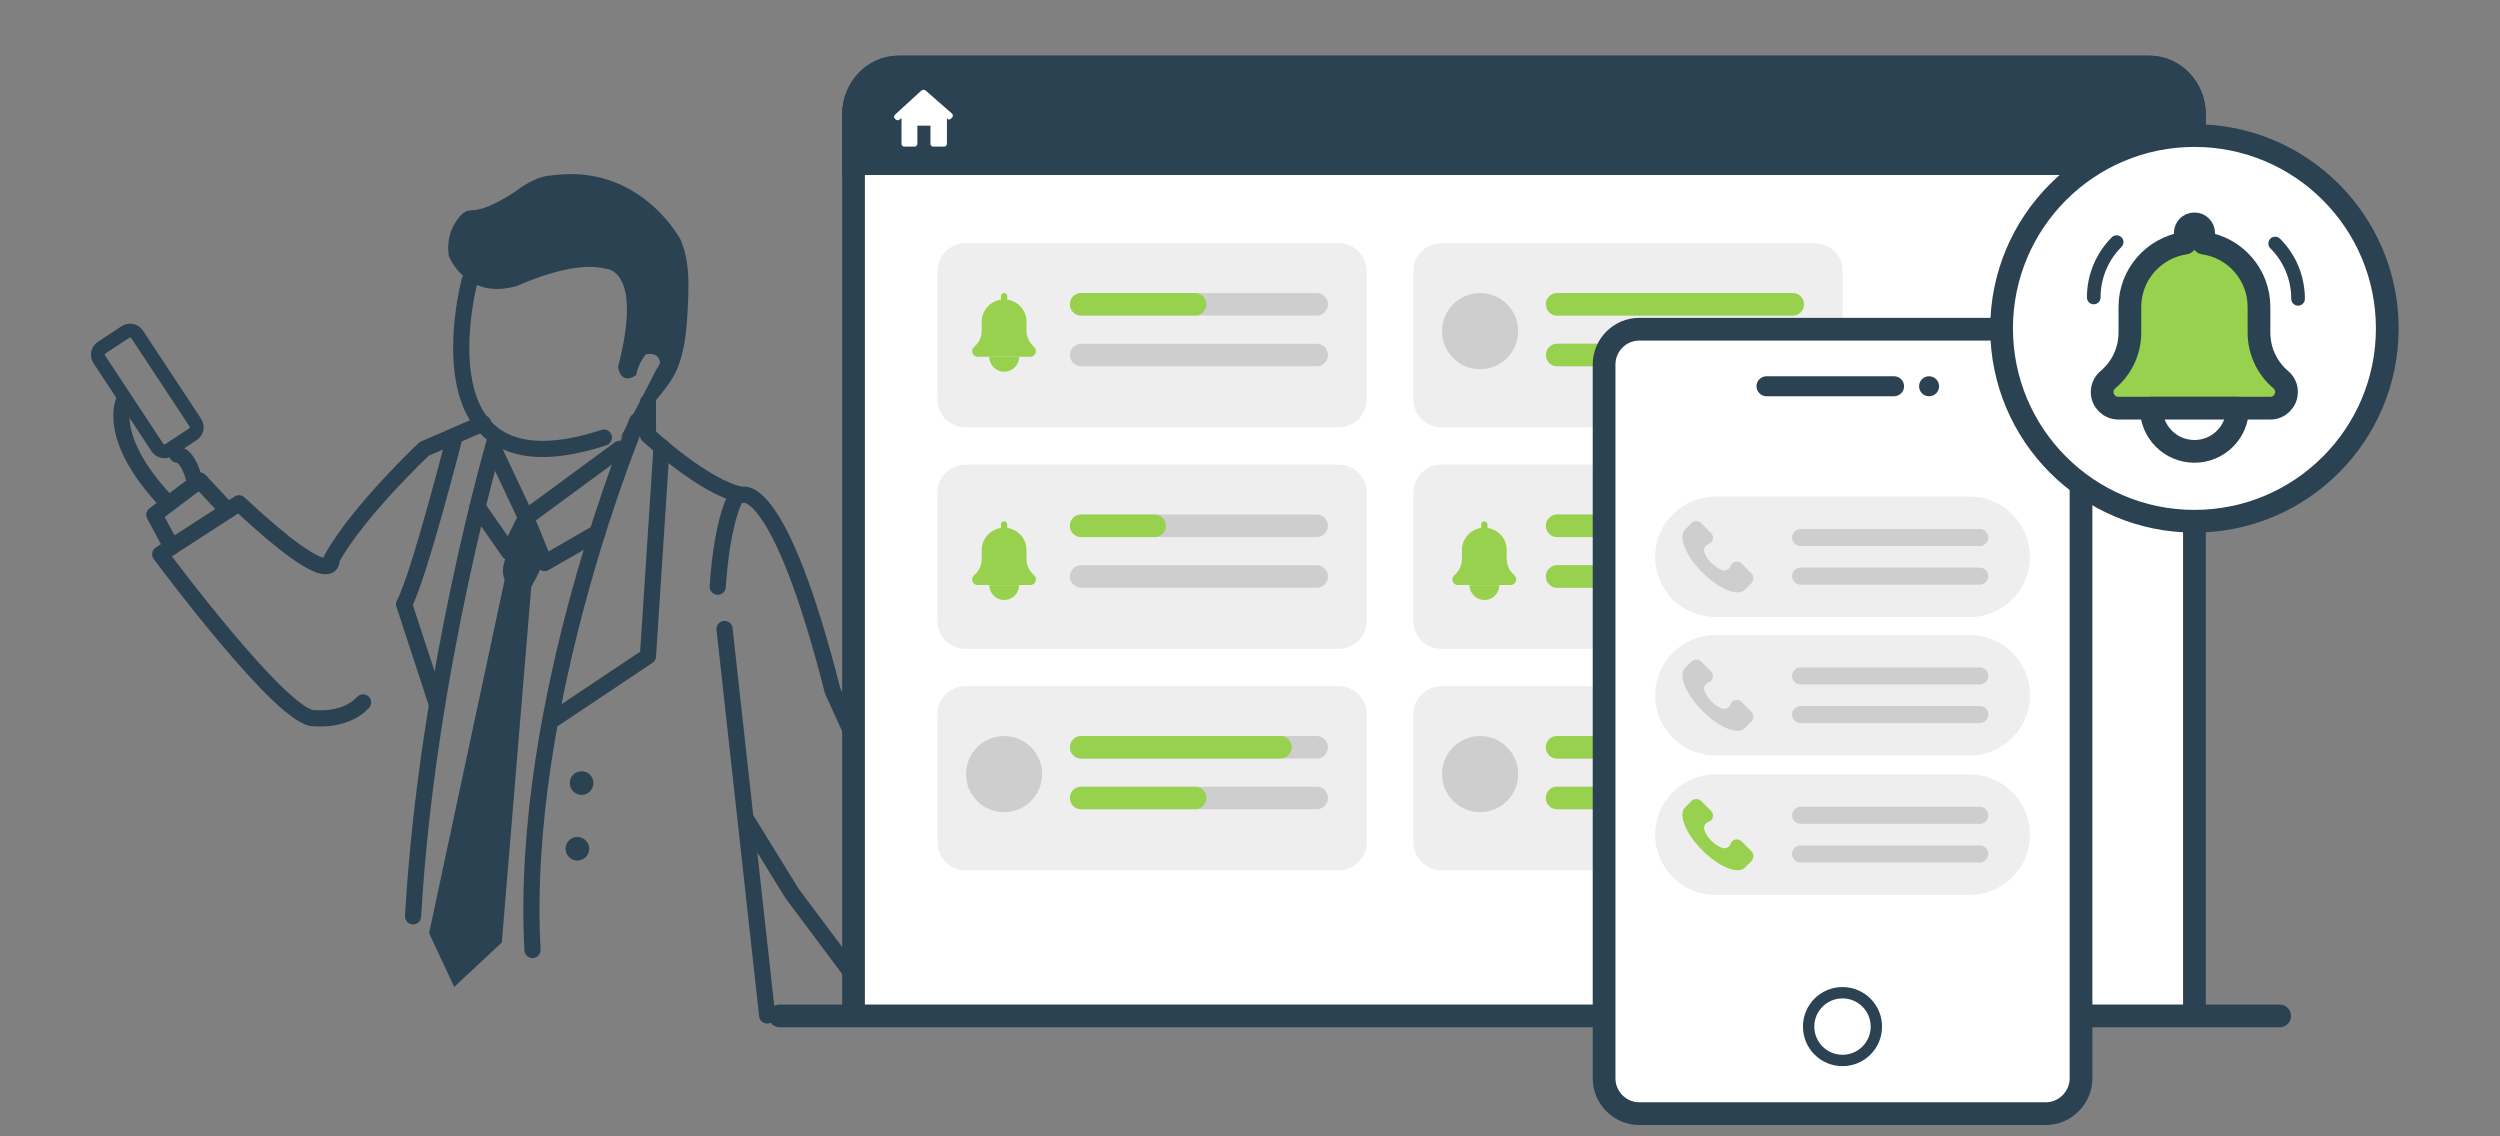 <?xml version="1.0" encoding="utf-8"?>
<!-- Generator: Adobe Illustrator 25.0.0, SVG Export Plug-In . SVG Version: 6.00 Build 0)  -->
<svg version="1.1" id="圖層_1" xmlns="http://www.w3.org/2000/svg" xmlns:xlink="http://www.w3.org/1999/xlink" x="0px" y="0px"
	 viewBox="0 0 220 100" style="enable-background:new 0 0 220 100;" xml:space="preserve">
<rect x="0" y="0" width="220" height="100" fill="#808080" stroke="none"/>
<style type="text/css">
	.st0{fill:none;stroke:#2A4251;stroke-width:1.422;stroke-linecap:round;stroke-linejoin:round;stroke-miterlimit:10;}
	.st1{fill:#2A4251;}
	.st2{fill:none;stroke:#2A4251;stroke-width:1.223;stroke-linecap:round;stroke-linejoin:round;stroke-miterlimit:10;}
	.st3{fill:#FFFFFF;stroke:#2A4251;stroke-width:2;stroke-miterlimit:10;}
	.st4{fill:none;stroke:#2A4251;stroke-width:2;stroke-linecap:round;stroke-linejoin:round;stroke-miterlimit:10;}
	.st5{fill:#2A4251;stroke:#2A4251;stroke-width:2;stroke-miterlimit:10;}
	.st6{fill:#FFFFFF;}
	.st7{fill:#EEEEEE;}
	.st8{fill:#CECECE;}
	.st9{fill:#97D14D;}
	.st10{fill:#FFFFFF;stroke:#2A4251;stroke-width:2;stroke-linecap:round;stroke-linejoin:round;stroke-miterlimit:10;}
	.st11{fill:#FFFFFF;stroke:#2A4251;stroke-miterlimit:10;}
	.st12{fill:#97D14D;stroke:#2A4251;stroke-width:2;stroke-linecap:round;stroke-linejoin:round;stroke-miterlimit:10;}
</style>
<g>
	<g>
		<path class="st0" d="M41.32,24.73c0,0-5.14,19.32,11.82,13.78"/>
		<path class="st1" d="M45.97,16.41c-0.83,0.62-1.74,1.18-2.68,1.61c-0.47,0.22-0.97,0.39-1.48,0.46c-0.24,0.03-0.48,0.01-0.71,0.09
			c-0.22,0.08-0.42,0.24-0.58,0.41c-0.32,0.36-0.61,0.82-0.79,1.27c-0.28,0.72-0.36,1.51-0.23,2.28c0,0,1.52,3.99,6.06,2.61
			c0,0,4.84-2.28,7.72-1.49c0,0,3.37-0.08,1.11,8.64c0,0,0.19,1.68,1.6,0.71c0,0,0.14-0.99,0.85-1.82c0,0,1.08-0.28,1.24,0.69
			c0.03,0.16-0.31,0.61-0.38,0.75c-0.3,0.6-0.61,1.19-0.91,1.79c-0.71,1.39-1.44,2.78-2.22,4.13c1.23-1.15,2.38-2.38,3.45-3.68
			c0.67-0.82,1.32-1.69,1.69-2.69c0.42-1.15,0.63-2.42,0.72-3.63c0.09-1.22,0.16-2.39,0.15-3.61c0-1.26-0.18-2.64-0.68-3.82
			c0,0-3.55-6.81-11.45-5.66C48.45,15.44,47.45,15.44,45.97,16.41z"/>
		<path class="st0" d="M43.62,38.53c0,0-6.05,20.59-7.27,42.11"/>
		<path class="st0" d="M56.07,37.06c0,0-10.4,24.7-9.21,46.54"/>
		<path class="st0" d="M42.52,37.25l-5.19,2.25c0,0-5.79,5.44-8.15,9.68c0,0,0.57,3.26-8.15-4.89l-6.93,4.48
			c0,0,10.92,14.75,13.61,14.43c0,0,2.69,0.3,4.24-1.39"/>
		<polyline class="st0" points="20.04,44.93 17.57,42.28 13.58,45.3 15.1,48.13 		"/>
		<path class="st0" d="M39.98,38.53c0,0-3.12,12.25-4.42,14.64l2.9,8.85"/>
		<path class="st0" d="M57.02,35.41v2.88c0,0,4.94,4.62,8.26,5.27c0,0,3.21-1.58,7.99,17.23l5.54,12.17l6.74,10.65l-7.82,5.76
			l-8.04-10.76l-4.02-6.52"/>
		<polyline class="st0" points="48.82,63.22 57.02,57.74 58.22,39.33 		"/>
		<path class="st0" d="M64.9,43.46c0,0-1.33,1.89-1.74,8.17"/>
		<polyline class="st0" points="43.62,39.89 46.29,45.55 54.52,39.5 		"/>
		<polyline class="st0" points="42.02,44.6 44.78,48.57 46.29,45.55 47.92,49.55 52.57,46.87 		"/>
		<path class="st1" d="M44.78,48.57c0,0-0.86,1.26-0.37,2.45l-6.65,31.1l2.21,4.73l4.19-3.91l2.59-31.3c0,0,1.04-1.74,1.02-2.42
			l-1.27-3.11L44.78,48.57z"/>
		<path class="st0" d="M10.92,35.24c0,0-1.63,3.18,3.63,8.8"/>
		<path class="st0" d="M17.11,42.28c0,0-0.49-2.23-1.51-2.27"/>
		<path class="st2" d="M16.97,38.22l-2.08,1.37c-0.35,0.23-0.82,0.13-1.04-0.21l-5.11-7.75c-0.23-0.35-0.13-0.82,0.21-1.04
			l2.08-1.37c0.35-0.23,0.82-0.13,1.04,0.21l5.11,7.75C17.42,37.52,17.32,37.99,16.97,38.22z"/>
		<line class="st0" x1="63.76" y1="55.35" x2="67.51" y2="89.36"/>
		<path class="st1" d="M52.22,68.91c0,0.57-0.46,1.04-1.04,1.04c-0.57,0-1.04-0.46-1.04-1.04c0-0.57,0.46-1.04,1.04-1.04
			C51.76,67.87,52.22,68.33,52.22,68.91z"/>
		<path class="st1" d="M51.85,74.69c0,0.57-0.46,1.04-1.04,1.04c-0.57,0-1.04-0.46-1.04-1.04c0-0.57,0.46-1.04,1.04-1.04
			C51.39,73.66,51.85,74.12,51.85,74.69z"/>
	</g>
	<path class="st3" d="M75.11,89.9V10.06c0-2.29,1.78-4.16,3.96-4.16h110.08c2.18,0,3.96,1.87,3.96,4.16V89.9"/>
	<line class="st4" x1="68.61" y1="89.4" x2="200.61" y2="89.4"/>
	<g>
		<path class="st5" d="M193.11,10.06c0-2.29-1.78-4.16-3.96-4.16H79.07c-2.18,0-3.96,1.87-3.96,4.16v4.34h118V10.06z"/>
	</g>
	<g>
		<path class="st6" d="M83.79,10.34c0.09-0.1,0.08-0.26-0.02-0.35l-2.31-2.02c-0.1-0.09-0.27-0.09-0.38,0l-2.32,2.12
			c-0.1,0.09-0.11,0.25-0.01,0.35l0.06,0.06c0.1,0.1,0.25,0.11,0.35,0.03l0.17-0.15v2.27c0,0.14,0.11,0.25,0.25,0.25h0.9
			c0.14,0,0.25-0.11,0.25-0.25v-1.59h1.15v1.59c0,0.14,0.1,0.25,0.24,0.25h0.96c0.14,0,0.25-0.11,0.25-0.25v-2.24
			c0,0,0.05,0.04,0.11,0.09c0.06,0.05,0.18,0.01,0.28-0.09L83.79,10.34z"/>
	</g>
	<path class="st7" d="M117.81,37.61H84.95c-1.35,0-2.45-1.1-2.45-2.45V23.85c0-1.35,1.1-2.45,2.45-2.45h32.87
		c1.35,0,2.45,1.1,2.45,2.45v11.31C120.26,36.51,119.16,37.61,117.81,37.61z"/>
	<path class="st8" d="M115.87,27.77H95.14c-0.55,0-0.99-0.45-0.99-0.99l0,0c0-0.55,0.45-0.99,0.99-0.99h20.73
		c0.55,0,0.99,0.45,0.99,0.99l0,0C116.86,27.32,116.42,27.77,115.87,27.77z"/>
	<path class="st8" d="M115.87,32.23H95.14c-0.55,0-0.99-0.45-0.99-0.99l0,0c0-0.55,0.45-0.99,0.99-0.99h20.73
		c0.55,0,0.99,0.45,0.99,0.99l0,0C116.86,31.79,116.42,32.23,115.87,32.23z"/>
	<path class="st9" d="M105.17,27.77H95.14c-0.55,0-0.99-0.45-0.99-0.99l0,0c0-0.55,0.45-0.99,0.99-0.99h10.03
		c0.55,0,0.99,0.45,0.99,0.99l0,0C106.16,27.32,105.71,27.77,105.17,27.77z"/>
	<path class="st7" d="M117.81,57.1H84.95c-1.35,0-2.45-1.1-2.45-2.45V43.34c0-1.35,1.1-2.45,2.45-2.45h32.87
		c1.35,0,2.45,1.1,2.45,2.45v11.31C120.26,56,119.16,57.1,117.81,57.1z"/>
	<path class="st8" d="M115.87,47.26H95.14c-0.55,0-0.99-0.45-0.99-0.99l0,0c0-0.55,0.45-0.99,0.99-0.99h20.73
		c0.55,0,0.99,0.45,0.99,0.99l0,0C116.86,46.81,116.42,47.26,115.87,47.26z"/>
	<path class="st8" d="M115.87,51.72H95.14c-0.55,0-0.99-0.45-0.99-0.99l0,0c0-0.55,0.45-0.99,0.99-0.99h20.73
		c0.55,0,0.99,0.45,0.99,0.99l0,0C116.86,51.28,116.42,51.72,115.87,51.72z"/>
	<path class="st9" d="M101.61,47.26h-6.47c-0.55,0-0.99-0.45-0.99-0.99l0,0c0-0.55,0.45-0.99,0.99-0.99h6.47
		c0.55,0,0.99,0.45,0.99,0.99l0,0C102.61,46.81,102.16,47.26,101.61,47.26z"/>
	<path class="st7" d="M117.81,76.59H84.95c-1.35,0-2.45-1.1-2.45-2.45V62.83c0-1.35,1.1-2.45,2.45-2.45h32.87
		c1.35,0,2.45,1.1,2.45,2.45v11.31C120.26,75.49,119.16,76.59,117.81,76.59z"/>
	<path class="st8" d="M115.87,66.75H95.14c-0.55,0-0.99-0.45-0.99-0.99l0,0c0-0.55,0.45-0.99,0.99-0.99h20.73
		c0.55,0,0.99,0.45,0.99,0.99l0,0C116.86,66.3,116.42,66.75,115.87,66.75z"/>
	<path class="st8" d="M115.87,71.21H95.14c-0.55,0-0.99-0.45-0.99-0.99l0,0c0-0.55,0.45-0.99,0.99-0.99h20.73
		c0.55,0,0.99,0.45,0.99,0.99l0,0C116.86,70.77,116.42,71.21,115.87,71.21z"/>
	<path class="st9" d="M112.68,66.75H95.14c-0.55,0-0.99-0.45-0.99-0.99l0,0c0-0.55,0.45-0.99,0.99-0.99h17.54
		c0.55,0,0.99,0.45,0.99,0.99l0,0C113.67,66.3,113.22,66.75,112.68,66.75z"/>
	<path class="st8" d="M91.71,68.12c0,1.85-1.5,3.35-3.35,3.35c-1.85,0-3.35-1.5-3.35-3.35s1.5-3.35,3.35-3.35
		C90.21,64.77,91.71,66.27,91.71,68.12z"/>
	<path class="st7" d="M159.7,37.61h-32.87c-1.35,0-2.45-1.1-2.45-2.45V23.85c0-1.35,1.1-2.45,2.45-2.45h32.87
		c1.35,0,2.45,1.1,2.45,2.45v11.31C162.14,36.51,161.04,37.61,159.7,37.61z"/>
	<path class="st8" d="M157.76,27.77h-20.73c-0.55,0-0.99-0.45-0.99-0.99l0,0c0-0.55,0.45-0.99,0.99-0.99h20.73
		c0.55,0,0.99,0.45,0.99,0.99l0,0C158.75,27.32,158.3,27.77,157.76,27.77z"/>
	<path class="st8" d="M157.76,32.23h-20.73c-0.55,0-0.99-0.45-0.99-0.99l0,0c0-0.55,0.45-0.99,0.99-0.99h20.73
		c0.55,0,0.99,0.45,0.99,0.99l0,0C158.75,31.79,158.3,32.23,157.76,32.23z"/>
	<path class="st9" d="M157.76,27.77h-20.73c-0.55,0-0.99-0.45-0.99-0.99l0,0c0-0.55,0.45-0.99,0.99-0.99h20.73
		c0.55,0,0.99,0.45,0.99,0.99l0,0C158.75,27.32,158.3,27.77,157.76,27.77z"/>
	<circle class="st8" cx="130.25" cy="29.14" r="3.35"/>
	<path class="st7" d="M159.7,57.1h-32.87c-1.35,0-2.45-1.1-2.45-2.45V43.34c0-1.35,1.1-2.45,2.45-2.45h32.87
		c1.35,0,2.45,1.1,2.45,2.45v11.31C162.14,56,161.04,57.1,159.7,57.1z"/>
	<path class="st8" d="M157.76,47.26h-20.73c-0.55,0-0.99-0.45-0.99-0.99l0,0c0-0.55,0.45-0.99,0.99-0.99h20.73
		c0.55,0,0.99,0.45,0.99,0.99l0,0C158.75,46.81,158.3,47.26,157.76,47.26z"/>
	<path class="st8" d="M157.76,51.72h-20.73c-0.55,0-0.99-0.45-0.99-0.99l0,0c0-0.55,0.45-0.99,0.99-0.99h20.73
		c0.55,0,0.99,0.45,0.99,0.99l0,0C158.75,51.28,158.3,51.72,157.76,51.72z"/>
	<path class="st9" d="M143.5,47.26h-6.47c-0.55,0-0.99-0.45-0.99-0.99l0,0c0-0.55,0.45-0.99,0.99-0.99h6.47
		c0.55,0,0.99,0.45,0.99,0.99l0,0C144.49,46.81,144.05,47.26,143.5,47.26z"/>
	<path class="st9" d="M143.5,32.23h-6.47c-0.55,0-0.99-0.45-0.99-0.99l0,0c0-0.55,0.45-0.99,0.99-0.99h6.47
		c0.55,0,0.99,0.45,0.99,0.99l0,0C144.49,31.79,144.05,32.23,143.5,32.23z"/>
	<path class="st7" d="M159.7,76.59h-32.87c-1.35,0-2.45-1.1-2.45-2.45V62.83c0-1.35,1.1-2.45,2.45-2.45h32.87
		c1.35,0,2.45,1.1,2.45,2.45v11.31C162.14,75.49,161.04,76.59,159.7,76.59z"/>
	<path class="st8" d="M157.76,66.75h-20.73c-0.55,0-0.99-0.45-0.99-0.99l0,0c0-0.55,0.45-0.99,0.99-0.99h20.73
		c0.55,0,0.99,0.45,0.99,0.99l0,0C158.75,66.3,158.3,66.75,157.76,66.75z"/>
	<path class="st8" d="M157.76,71.21h-20.73c-0.55,0-0.99-0.45-0.99-0.99l0,0c0-0.55,0.45-0.99,0.99-0.99h20.73
		c0.55,0,0.99,0.45,0.99,0.99l0,0C158.75,70.77,158.3,71.21,157.76,71.21z"/>
	<path class="st9" d="M154.56,66.75h-17.54c-0.55,0-0.99-0.45-0.99-0.99l0,0c0-0.55,0.45-0.99,0.99-0.99h17.54
		c0.55,0,0.99,0.45,0.99,0.99l0,0C155.56,66.3,155.11,66.75,154.56,66.75z"/>
	<circle class="st8" cx="130.25" cy="68.12" r="3.35"/>
	<path class="st9" d="M157.76,51.72h-20.73c-0.55,0-0.99-0.45-0.99-0.99l0,0c0-0.55,0.45-0.99,0.99-0.99h20.73
		c0.55,0,0.99,0.45,0.99,0.99l0,0C158.75,51.28,158.3,51.72,157.76,51.72z"/>
	<path class="st9" d="M105.17,71.21H95.14c-0.55,0-0.99-0.45-0.99-0.99l0,0c0-0.55,0.45-0.99,0.99-0.99h10.03
		c0.55,0,0.99,0.45,0.99,0.99l0,0C106.16,70.77,105.71,71.21,105.17,71.21z"/>
	<path class="st9" d="M147.05,71.21h-10.03c-0.55,0-0.99-0.45-0.99-0.99l0,0c0-0.55,0.45-0.99,0.99-0.99h10.03
		c0.55,0,0.99,0.45,0.99,0.99l0,0C148.05,70.77,147.6,71.21,147.05,71.21z"/>
	<path class="st10" d="M180.03,98h-35.77c-1.7,0-3.1-1.39-3.1-3.1V32.07c0-1.7,1.39-3.1,3.1-3.1h35.77c1.7,0,3.1,1.39,3.1,3.1V94.9
		C183.12,96.6,181.73,98,180.03,98z"/>
	<circle class="st3" cx="193.11" cy="28.9" r="16.97"/>
	<path class="st11" d="M165.12,90.34c0,1.65-1.33,2.98-2.98,2.98s-2.98-1.33-2.98-2.98s1.33-2.98,2.98-2.98
		S165.12,88.69,165.12,90.34z"/>
	<g>
		<path class="st1" d="M166.68,34.87h-11.23c-0.48,0-0.88-0.4-0.88-0.88l0,0c0-0.48,0.4-0.88,0.88-0.88h11.23
			c0.48,0,0.88,0.4,0.88,0.88l0,0C167.56,34.48,167.16,34.87,166.68,34.87z"/>
		<path class="st1" d="M170.64,33.99c0,0.49-0.39,0.88-0.88,0.88c-0.49,0-0.88-0.39-0.88-0.88c0-0.49,0.39-0.88,0.88-0.88
			C170.25,33.11,170.64,33.51,170.64,33.99z"/>
	</g>
	<path class="st7" d="M173.34,54.3h-22.39c-2.92,0-5.3-2.39-5.3-5.3l0,0c0-2.92,2.39-5.3,5.3-5.3h22.39c2.92,0,5.3,2.39,5.3,5.3l0,0
		C178.64,51.91,176.25,54.3,173.34,54.3z"/>
	<path class="st7" d="M173.34,66.48h-22.39c-2.92,0-5.3-2.39-5.3-5.3l0,0c0-2.92,2.39-5.3,5.3-5.3h22.39c2.92,0,5.3,2.39,5.3,5.3
		l0,0C178.64,64.09,176.25,66.48,173.34,66.48z"/>
	<path class="st7" d="M173.34,78.75h-22.39c-2.92,0-5.3-2.39-5.3-5.3l0,0c0-2.92,2.39-5.3,5.3-5.3h22.39c2.92,0,5.3,2.39,5.3,5.3
		l0,0C178.64,76.36,176.25,78.75,173.34,78.75z"/>
	<g>
		<g>
			<g>
				<g>
					<path class="st8" d="M154.13,50.46l-0.87-0.87c-0.31-0.31-0.84-0.19-0.97,0.22c-0.09,0.28-0.41,0.44-0.69,0.37
						c-0.62-0.16-1.47-0.97-1.62-1.62c-0.09-0.28,0.09-0.59,0.37-0.69c0.41-0.12,0.53-0.66,0.22-0.97l-0.87-0.87
						c-0.25-0.22-0.62-0.22-0.84,0l-0.59,0.59c-0.59,0.62,0.06,2.28,1.53,3.75c1.47,1.47,3.12,2.15,3.75,1.53l0.59-0.59
						C154.35,51.05,154.35,50.68,154.13,50.46z"/>
				</g>
			</g>
		</g>
		<path class="st8" d="M174.22,48.05h-15.77c-0.41,0-0.75-0.34-0.75-0.75l0,0c0-0.42,0.34-0.75,0.75-0.75h15.77
			c0.42,0,0.75,0.34,0.75,0.75l0,0C174.97,47.71,174.63,48.05,174.22,48.05z"/>
		<path class="st8" d="M174.22,51.45h-15.77c-0.41,0-0.75-0.34-0.75-0.75l0,0c0-0.42,0.34-0.75,0.75-0.75h15.77
			c0.42,0,0.75,0.34,0.75,0.75l0,0C174.97,51.11,174.63,51.45,174.22,51.45z"/>
	</g>
	<g>
		<g>
			<g>
				<path class="st8" d="M154.13,62.64l-0.87-0.87c-0.31-0.31-0.84-0.19-0.97,0.22c-0.09,0.28-0.41,0.44-0.69,0.37
					c-0.62-0.16-1.47-0.97-1.62-1.62c-0.09-0.28,0.09-0.59,0.37-0.69c0.41-0.12,0.53-0.66,0.22-0.97l-0.87-0.87
					c-0.25-0.22-0.62-0.22-0.84,0l-0.59,0.59c-0.59,0.62,0.06,2.28,1.53,3.75c1.47,1.47,3.12,2.15,3.75,1.53l0.59-0.59
					C154.35,63.23,154.35,62.86,154.13,62.64z"/>
			</g>
		</g>
	</g>
	<path class="st8" d="M174.22,60.23h-15.77c-0.41,0-0.75-0.34-0.75-0.75l0,0c0-0.42,0.34-0.75,0.75-0.75h15.77
		c0.42,0,0.75,0.34,0.75,0.75l0,0C174.97,59.89,174.63,60.23,174.22,60.23z"/>
	<path class="st8" d="M174.22,63.63h-15.77c-0.41,0-0.75-0.34-0.75-0.75l0,0c0-0.42,0.34-0.75,0.75-0.75h15.77
		c0.42,0,0.75,0.34,0.75,0.75l0,0C174.97,63.29,174.63,63.63,174.22,63.63z"/>
	<g>
		<g>
			<path class="st9" d="M154.13,74.91l-0.87-0.87c-0.31-0.31-0.84-0.19-0.97,0.22c-0.09,0.28-0.41,0.44-0.69,0.37
				c-0.62-0.16-1.47-0.97-1.62-1.62c-0.09-0.28,0.09-0.59,0.37-0.69c0.41-0.12,0.53-0.66,0.22-0.97l-0.87-0.87
				c-0.25-0.22-0.62-0.22-0.84,0l-0.59,0.59c-0.59,0.62,0.06,2.28,1.53,3.75c1.47,1.47,3.12,2.15,3.75,1.53l0.59-0.59
				C154.35,75.5,154.35,75.13,154.13,74.91z"/>
		</g>
	</g>
	<path class="st8" d="M174.22,72.5h-15.77c-0.41,0-0.75-0.34-0.75-0.75l0,0c0-0.42,0.34-0.75,0.75-0.75h15.77
		c0.42,0,0.75,0.34,0.75,0.75l0,0C174.97,72.16,174.63,72.5,174.22,72.5z"/>
	<path class="st8" d="M174.22,75.9h-15.77c-0.41,0-0.75-0.34-0.75-0.75l0,0c0-0.42,0.34-0.75,0.75-0.75h15.77
		c0.42,0,0.75,0.34,0.75,0.75l0,0C174.97,75.56,174.63,75.9,174.22,75.9z"/>
	<path class="st1" d="M202.23,26.9c-0.33,0-0.6-0.27-0.6-0.6c0-1.68-0.65-3.26-1.84-4.45c-0.23-0.23-0.23-0.61,0-0.85
		c0.23-0.23,0.61-0.23,0.85,0c1.41,1.41,2.19,3.3,2.19,5.3C202.83,26.63,202.56,26.9,202.23,26.9z"/>
	<path class="st1" d="M184.25,26.78c-0.33,0-0.6-0.27-0.6-0.6c0-2,0.78-3.88,2.19-5.3c0.23-0.23,0.61-0.23,0.85,0
		c0.23,0.23,0.23,0.61,0,0.85c-1.19,1.19-1.84,2.77-1.84,4.45C184.85,26.51,184.58,26.78,184.25,26.78z"/>
	<g>
		<path class="st12" d="M200.72,33.42c-1.23-1.04-1.93-2.55-1.93-4.16V27c0-2.85-2.12-5.22-4.87-5.61v-0.88
			c0-0.45-0.36-0.81-0.81-0.81c-0.45,0-0.81,0.36-0.81,0.81v0.88c-2.75,0.4-4.87,2.76-4.87,5.61v2.26c0,1.61-0.7,3.12-1.94,4.16
			c-0.32,0.27-0.5,0.66-0.5,1.08c0,0.78,0.64,1.42,1.42,1.42h13.38c0.78,0,1.42-0.64,1.42-1.42
			C201.22,34.09,201.04,33.69,200.72,33.42z"/>
		<path class="st10" d="M196.91,35.92c0,2.1-1.7,3.8-3.8,3.8s-3.8-1.7-3.8-3.8H196.91z"/>
	</g>
	<g>
		<path class="st9" d="M91,30.53c-0.42-0.36-0.67-0.88-0.67-1.44v-0.78c0-0.99-0.73-1.81-1.69-1.94v-0.3c0-0.16-0.13-0.28-0.28-0.28
			c-0.16,0-0.28,0.13-0.28,0.28v0.3c-0.95,0.14-1.69,0.96-1.69,1.94v0.78c0,0.56-0.24,1.08-0.67,1.44
			c-0.11,0.09-0.17,0.23-0.17,0.37c0,0.27,0.22,0.49,0.49,0.49h4.63c0.27,0,0.49-0.22,0.49-0.49C91.17,30.77,91.11,30.63,91,30.53z"
			/>
		<path class="st9" d="M89.68,31.4c0,0.73-0.59,1.31-1.31,1.31c-0.73,0-1.31-0.59-1.31-1.31H89.68z"/>
	</g>
	<g>
		<path class="st9" d="M91,50.62c-0.42-0.36-0.67-0.88-0.67-1.44V48.4c0-0.99-0.73-1.81-1.69-1.94v-0.3c0-0.16-0.13-0.28-0.28-0.28
			c-0.16,0-0.28,0.13-0.28,0.28v0.3c-0.95,0.14-1.69,0.96-1.69,1.94v0.78c0,0.56-0.24,1.08-0.67,1.44
			c-0.11,0.09-0.17,0.23-0.17,0.37c0,0.27,0.22,0.49,0.49,0.49h4.63c0.27,0,0.49-0.22,0.49-0.49C91.17,50.85,91.11,50.72,91,50.62z"
			/>
		<path class="st9" d="M89.68,51.49c0,0.73-0.59,1.31-1.31,1.31c-0.73,0-1.31-0.59-1.31-1.31H89.68z"/>
	</g>
	<g>
		<path class="st9" d="M133.26,50.62c-0.42-0.36-0.67-0.88-0.67-1.44V48.4c0-0.99-0.73-1.81-1.69-1.94v-0.3
			c0-0.16-0.13-0.28-0.28-0.28c-0.16,0-0.28,0.13-0.28,0.28v0.3c-0.95,0.14-1.69,0.96-1.69,1.94v0.78c0,0.56-0.24,1.08-0.67,1.44
			c-0.11,0.09-0.17,0.23-0.17,0.37c0,0.27,0.22,0.49,0.49,0.49h4.63c0.27,0,0.49-0.22,0.49-0.49
			C133.44,50.85,133.37,50.72,133.26,50.62z"/>
		<path class="st9" d="M131.94,51.49c0,0.73-0.59,1.31-1.31,1.31c-0.73,0-1.31-0.59-1.31-1.31H131.94z"/>
	</g>
</g>
</svg>
